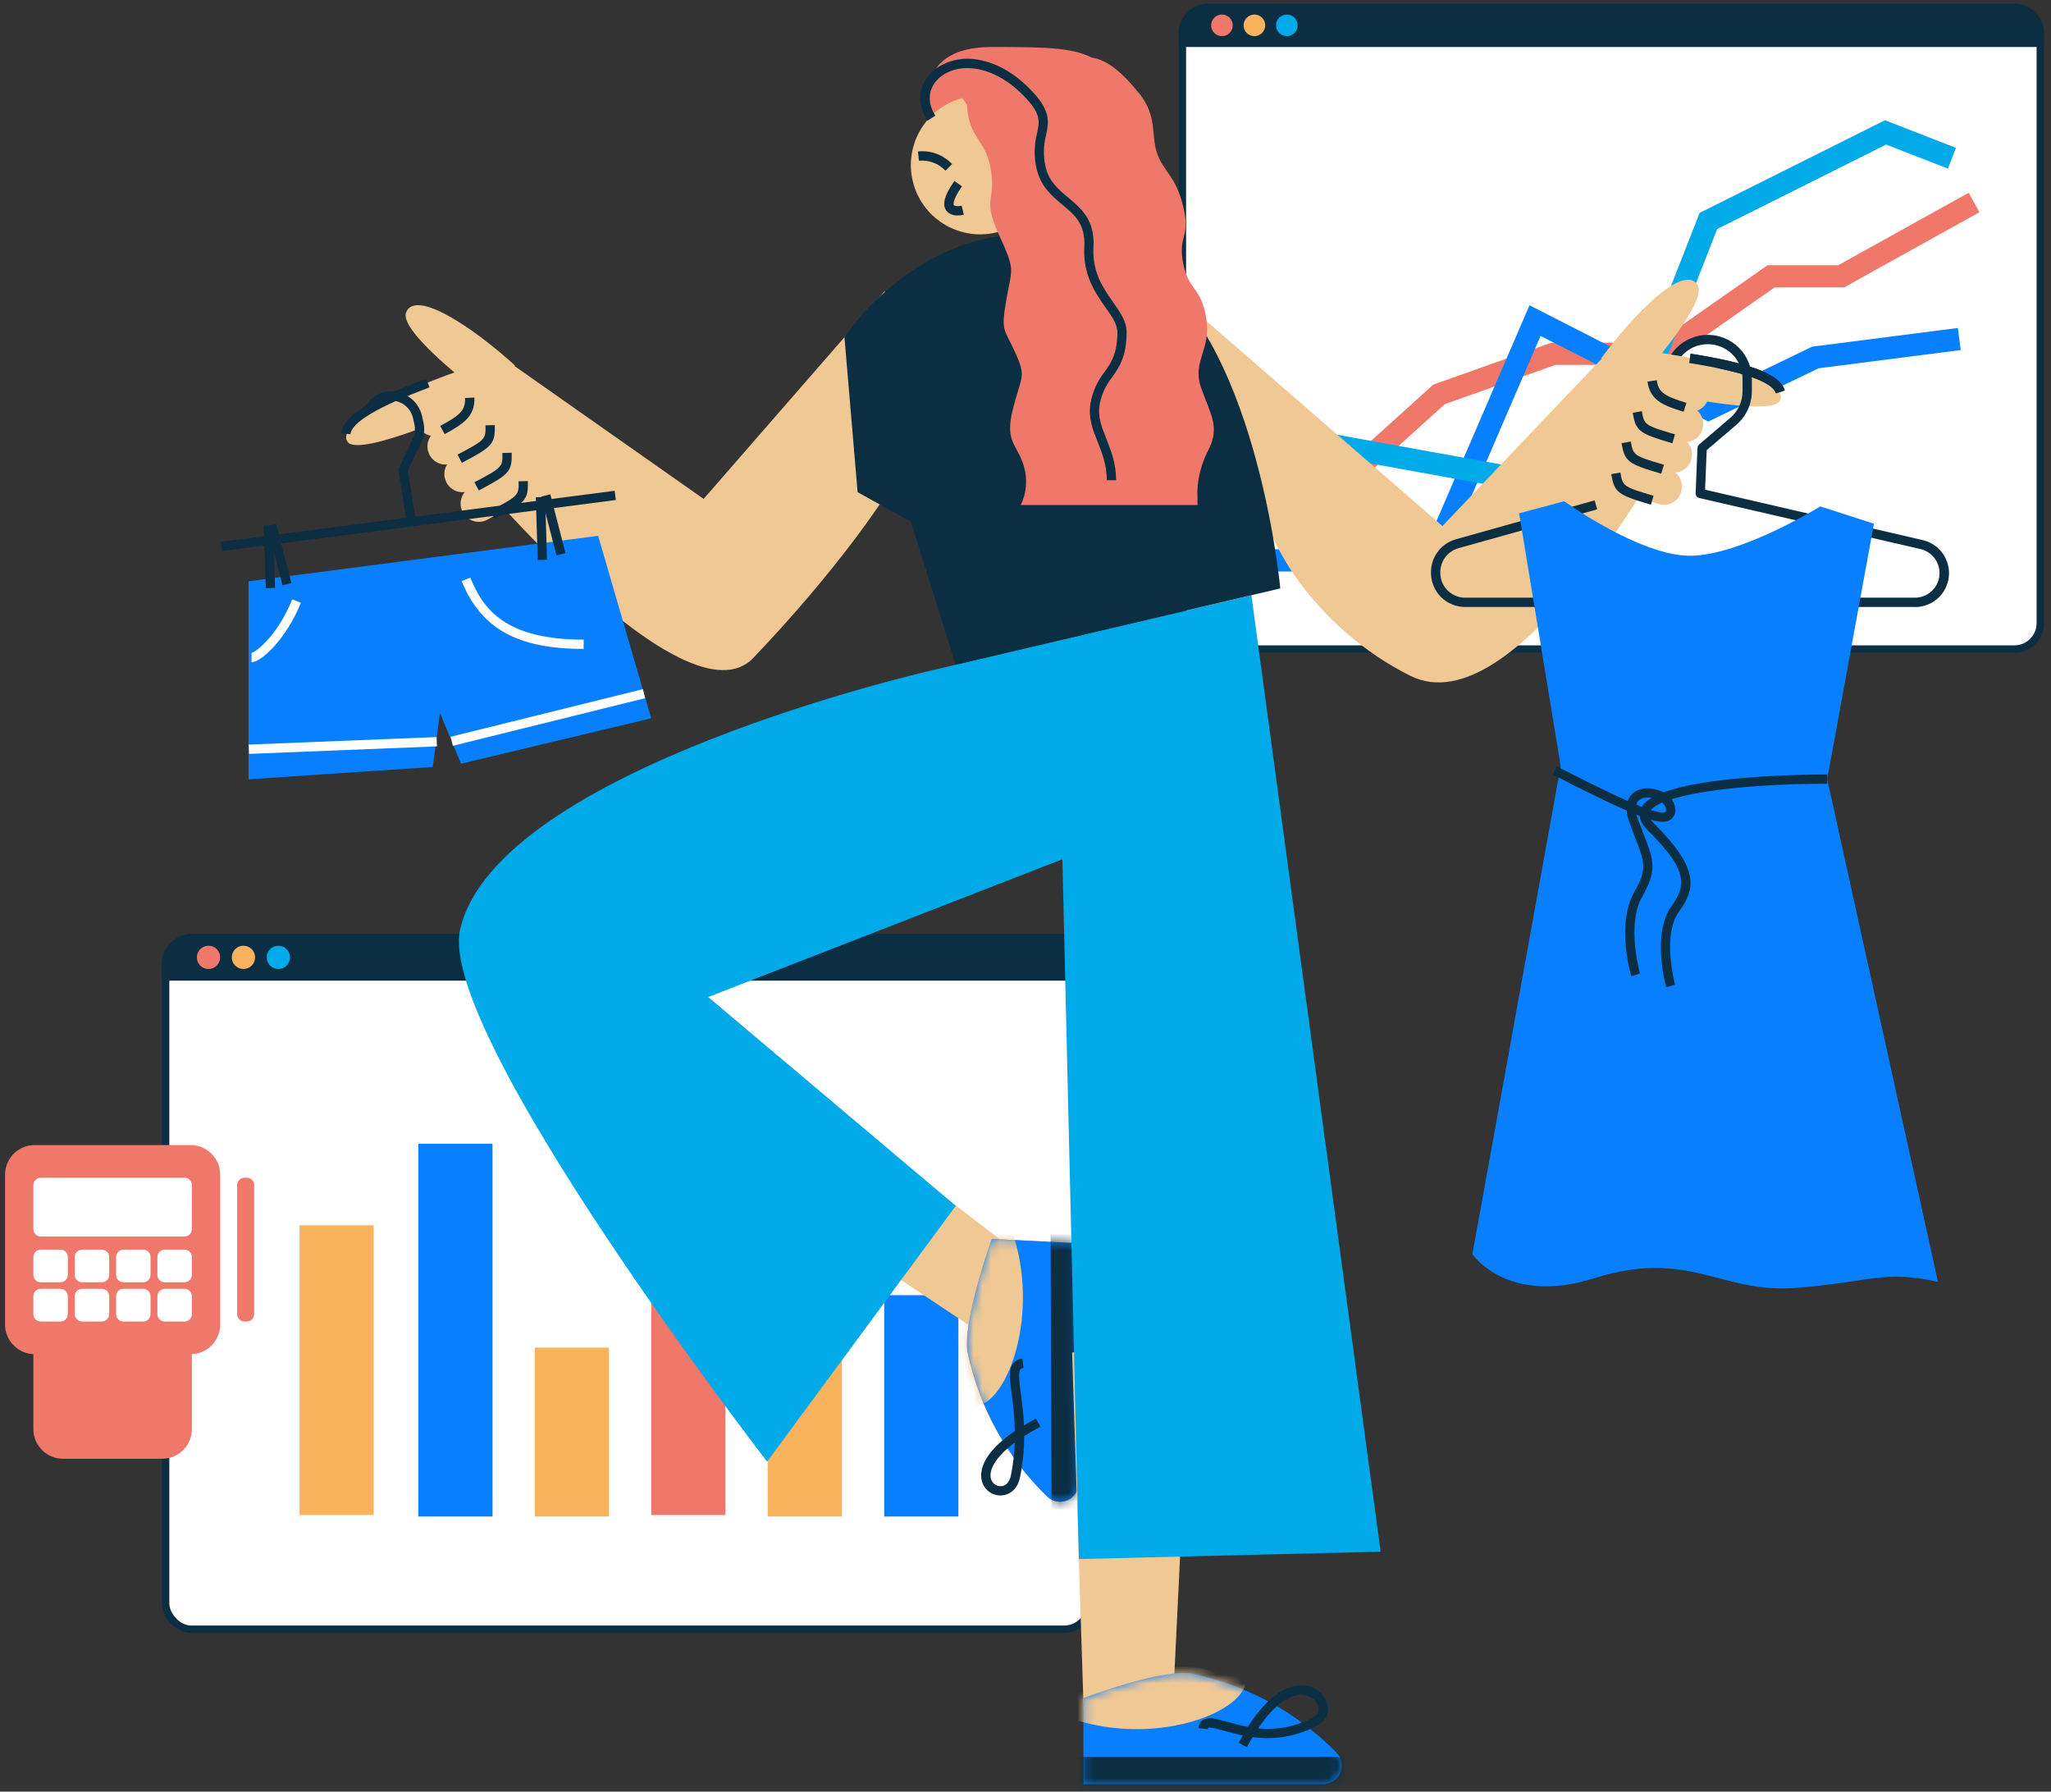 <?xml version="1.0" encoding="UTF-8"?> <svg xmlns="http://www.w3.org/2000/svg" width="237" height="207" viewBox="0 0 237 207" fill="none"><rect x="0" y="0" width="237" height="207" fill="#333333" stroke="none"/> <rect x="19.137" y="108.35" width="106.81" height="79.893" rx="3" fill="white" stroke="#0C2E43" stroke-width="0.857"></rect> <path d="M18.709 111.35C18.709 109.456 20.244 107.921 22.137 107.921H122.947C124.841 107.921 126.376 109.456 126.376 111.35V113.305H18.709V111.35Z" fill="#0C2E43"></path> <ellipse cx="24.093" cy="110.613" rx="1.346" ry="1.346" fill="#F0786B"></ellipse> <ellipse cx="28.131" cy="110.613" rx="1.346" ry="1.346" fill="#F9B35D"></ellipse> <ellipse cx="32.168" cy="110.613" rx="1.346" ry="1.346" fill="#00A9E7"></ellipse> <path d="M66.086 175.213L66.086 155.698" stroke="#F9B35D" stroke-width="8.571"></path> <path d="M38.896 175.043V141.567" stroke="#F9B35D" stroke-width="8.571"></path> <path d="M52.626 175.213L52.626 132.146" stroke="#087FFF" stroke-width="8.571"></path> <path d="M79.542 175.043V141.567" stroke="#F0786B" stroke-width="8.571"></path> <path d="M93.002 175.213L93.002 128.109" stroke="#F9B35D" stroke-width="8.571"></path> <path d="M106.46 175.213L106.46 149.642" stroke="#087FFF" stroke-width="8.571"></path> <rect x="136.629" y="0.857" width="99.136" height="74.138" rx="3" fill="white" stroke="#0C2E43" stroke-width="0.857"></rect> <path d="M136.201 3.857C136.201 1.963 137.736 0.428 139.629 0.428H232.766C234.659 0.428 236.194 1.963 236.194 3.857V5.428H136.201V3.857Z" fill="#0C2E43"></path> <circle cx="141.2" cy="2.929" r="1.25" fill="#F0786B"></circle> <circle cx="144.951" cy="2.929" r="1.25" fill="#F9B35D"></circle> <circle cx="148.7" cy="2.929" r="1.25" fill="#00A9E7"></circle> <path d="M228.107 23.396L212.76 31.922H204.66L191.871 40.874H179.509L166.293 45.563L153.078 57.5L143.699 62.615" stroke="#F0786B" stroke-width="2.571"></path> <path d="M226.402 39.169L209.776 41.301L197.413 47.269L177.377 37.038L166.72 61.763L154.357 64.747H145.405" stroke="#087FFF" stroke-width="2.571"></path> <path d="M150.948 50.892L185.051 57.073L197.414 25.527L217.877 15.296L225.55 18.28" stroke="#00A9E7" stroke-width="2.571"></path> <path d="M77.618 114.037L116.226 143.716L113.471 154.118L74.063 127.843L77.618 114.037Z" fill="#F0C894"></path> <path d="M111.833 156.364C113.193 162.663 116.386 168.42 121.009 172.911C121.319 173.207 121.711 173.404 122.134 173.476C122.557 173.548 122.992 173.491 123.383 173.314C123.773 173.137 124.102 172.847 124.327 172.481C124.551 172.115 124.661 171.691 124.642 171.262L124.553 143.643L114.602 143.142C114.602 143.142 111.116 152.859 111.833 156.364Z" fill="#F0786B"></path> <path d="M111.833 156.364C113.193 162.663 116.386 168.42 121.009 172.911C121.319 173.207 121.711 173.404 122.134 173.476C122.557 173.548 122.992 173.491 123.383 173.314C123.773 173.137 124.102 172.847 124.327 172.481C124.551 172.115 124.661 171.691 124.642 171.262L124.553 143.643L114.602 143.142C114.602 143.142 111.116 152.859 111.833 156.364Z" fill="#087FFF"></path> <mask id="mask0_667_728" style="mask-type:alpha" maskUnits="userSpaceOnUse" x="111" y="143" width="14" height="31"> <path d="M111.833 156.364C113.193 162.663 116.386 168.42 121.009 172.911C121.319 173.207 121.711 173.404 122.134 173.476C122.557 173.548 122.992 173.491 123.383 173.314C123.773 173.137 124.102 172.847 124.327 172.481C124.551 172.115 124.661 171.691 124.642 171.262L124.553 143.643L114.602 143.142C114.602 143.142 111.116 152.859 111.833 156.364Z" fill="#FF3D81"></path> </mask> <g mask="url(#mask0_667_728)"> <path d="M112.51 162.48C116.204 162.48 120.034 152.58 117.247 143.167C114.459 133.754 109.611 150.925 109.611 150.925L112.51 162.48Z" fill="#F0C894"></path> <path d="M121.382 137.301L121.508 175.279L126.399 175.263L126.273 137.285L121.382 137.301Z" fill="#0C2E43"></path> </g> <path d="M115.607 172.779C115.113 172.78 114.634 172.616 114.244 172.314C113.855 172.011 113.577 171.587 113.457 171.109C113.224 170.224 113.235 168.07 117.266 165.337C117.227 163.93 117.107 162.526 116.907 161.133C116.678 159.385 116.524 158.228 117.072 157.522C117.204 157.36 117.367 157.228 117.552 157.132C117.737 157.037 117.939 156.98 118.147 156.966L118.276 158.041C118.022 158.073 117.957 158.159 117.918 158.192C117.642 158.55 117.792 159.682 117.968 161.001C118.097 162.004 118.262 163.24 118.326 164.677C118.753 164.419 119.215 164.161 119.713 163.896L120.214 164.846C119.523 165.204 118.903 165.562 118.351 165.921C118.346 167.521 118.183 169.118 117.864 170.686C117.559 172.195 116.527 172.757 115.667 172.782L115.607 172.779ZM117.266 166.669C114.937 168.404 114.256 169.894 114.507 170.844C114.568 171.096 114.714 171.319 114.92 171.477C115.126 171.635 115.379 171.717 115.639 171.711C116.219 171.711 116.656 171.234 116.811 170.475C117.067 169.221 117.219 167.948 117.266 166.669Z" fill="#0C2E43"></path> <path d="M123.89 156.275L125.23 197.818L135.624 195.03L137.685 152.67L123.89 156.275Z" fill="#F0C894"></path> <path d="M137.865 193.396C144.168 194.729 149.937 197.896 154.444 202.5C154.742 202.809 154.941 203.201 155.014 203.624C155.088 204.047 155.033 204.483 154.857 204.875C154.681 205.266 154.391 205.596 154.026 205.822C153.66 206.048 153.236 206.159 152.806 206.141H125.191V196.194C125.191 196.194 134.36 192.665 137.865 193.396Z" fill="#087FFF"></path> <mask id="mask1_667_728" style="mask-type:alpha" maskUnits="userSpaceOnUse" x="125" y="193" width="31" height="14"> <path d="M137.866 193.396C144.169 194.729 149.938 197.897 154.445 202.501C154.743 202.81 154.942 203.201 155.015 203.624C155.089 204.048 155.034 204.483 154.858 204.875C154.682 205.267 154.392 205.597 154.027 205.822C153.661 206.048 153.237 206.159 152.807 206.141H125.192V196.194C125.192 196.194 134.361 192.665 137.866 193.396Z" fill="#FF3D81"></path> </mask> <g mask="url(#mask1_667_728)"> <path d="M143.989 194.041C143.989 197.736 134.11 201.609 124.686 198.843C115.263 196.077 132.422 191.182 132.422 191.182L143.989 194.041Z" fill="#F0C894"></path> <path d="M118.828 207.886H156.806V202.995H118.828V207.886Z" fill="#0C2E43"></path> </g> <path d="M144.081 201.87L143.132 201.372C143.264 201.117 143.422 200.823 143.605 200.505C142.82 200.347 142.121 200.146 141.519 199.985C140.803 199.784 139.807 199.508 139.602 199.627C139.574 199.677 139.558 199.734 139.556 199.791L138.481 199.666C138.492 199.482 138.543 199.303 138.633 199.141C138.722 198.98 138.847 198.841 138.997 198.734C139.61 198.322 140.48 198.566 141.803 198.932C142.498 199.125 143.304 199.351 144.192 199.508C145.687 197.183 148.134 194.331 150.911 194.768C151.516 194.85 152.082 195.116 152.531 195.531C152.98 195.946 153.29 196.489 153.419 197.086C153.506 197.521 153.449 197.973 153.254 198.371C153.06 198.77 152.74 199.094 152.344 199.293C150.032 200.578 147.364 201.075 144.744 200.709C144.458 201.171 144.235 201.579 144.081 201.87ZM145.382 199.691C147.617 199.921 149.868 199.46 151.832 198.369C152.027 198.274 152.185 198.117 152.28 197.922C152.376 197.727 152.403 197.506 152.358 197.294C152.269 196.919 152.066 196.58 151.778 196.324C151.489 196.068 151.129 195.906 150.746 195.861C148.682 195.524 146.69 197.76 145.382 199.691Z" fill="#0C2E43"></path> <path d="M144.604 68.778L122.095 74.063L107.927 77.392C107.927 77.392 57.405 88.79 53.17 107.386C50.425 119.447 88.643 168.873 88.643 168.873L110.439 139.319L81.835 115.194L122.761 99.278L124.668 180.131L159.539 179.278L144.604 68.778Z" fill="#00A9E7"></path> <path d="M145.612 55.485C145.135 61.762 152.111 72.684 162.976 78.084C175.112 84.118 192.447 52.285 192.447 52.285L191.504 41.482L185.488 41.009L166.677 60.781L137.729 35.631L145.612 55.485Z" fill="#F0C894"></path> <path d="M185.015 41.411C188.816 36.244 194.553 30.418 196.155 32.911C197.43 34.897 189.938 43.331 189.938 43.331L185.015 41.411Z" fill="#F0C894"></path> <path d="M191.487 40.733C199.051 41.733 206.704 44.112 205.708 46.251C204.712 48.391 190.258 45.037 190.258 45.037L191.487 40.733Z" fill="#F0C894"></path> <path d="M205.219 45.441C204.804 44.112 201.432 42.933 195.187 41.94L195.355 40.865C202.407 41.987 205.66 43.255 206.237 45.108L205.219 45.441Z" fill="#0C2E43"></path> <path d="M221.283 70.129H169.274C168.236 70.123 167.242 69.709 166.508 68.975C165.774 68.241 165.36 67.247 165.354 66.209V66.084C165.358 65.229 165.64 64.399 166.157 63.718C166.674 63.038 167.398 62.544 168.221 62.311L184.269 57.81L184.56 58.846L168.511 63.346C167.915 63.517 167.391 63.875 167.016 64.369C166.641 64.862 166.437 65.464 166.433 66.084V66.209C166.438 66.962 166.74 67.682 167.272 68.215C167.804 68.747 168.525 69.049 169.278 69.054H221.283C221.98 69.052 222.652 68.794 223.172 68.329C223.691 67.864 224.022 67.225 224.101 66.532C224.18 65.839 224.002 65.142 223.601 64.572C223.2 64.002 222.603 63.599 221.925 63.439L196.352 57.538C196.23 57.51 196.122 57.44 196.046 57.34C195.97 57.241 195.931 57.118 195.936 56.993L196.151 51.748C196.154 51.674 196.173 51.602 196.205 51.535C196.237 51.469 196.282 51.409 196.337 51.361L199.953 48.265C200.393 47.888 200.747 47.42 200.989 46.894C201.232 46.368 201.357 45.795 201.357 45.216V43.782C201.357 42.717 200.934 41.695 200.181 40.942C199.428 40.189 198.406 39.766 197.341 39.766C196.275 39.766 195.254 40.189 194.5 40.942C193.747 41.695 193.324 42.717 193.324 43.782V45.083H192.249V43.782C192.249 42.432 192.785 41.137 193.74 40.182C194.695 39.227 195.99 38.691 197.341 38.691C198.691 38.691 199.986 39.227 200.941 40.182C201.896 41.137 202.432 42.432 202.432 43.782V45.216C202.431 45.951 202.27 46.678 201.961 47.345C201.651 48.013 201.201 48.605 200.641 49.082L197.215 52.009L197.029 56.578L222.165 62.4C223.106 62.613 223.935 63.166 224.493 63.953C225.052 64.74 225.3 65.705 225.191 66.663C225.082 67.622 224.622 68.506 223.901 69.147C223.18 69.788 222.248 70.14 221.283 70.136V70.129Z" fill="#0C2E43"></path> <path d="M175.541 59.308L180.342 88.507L170.141 144.906C170.141 144.906 174.154 150.843 184.14 147.704C195.28 144.203 198.741 149.496 207.542 148.797C216.342 148.098 217.7 146.704 223.938 148.105L211.139 90.019L216.539 60.508L210.34 58.509C210.34 58.509 201.117 64.21 195.291 64.21C189.465 64.21 180.751 57.911 180.751 57.911L175.541 59.308Z" fill="#087FFF"></path> <path d="M192.532 114.058C192.46 113.804 190.848 107.827 193.173 104.656C195.151 101.958 194.545 100.073 190.36 95.888C189.321 94.849 189.368 93.989 189.593 93.452C191.156 89.675 207.817 89.481 211.139 89.481V90.556C200.031 90.556 191.378 91.947 190.586 93.864C190.532 93.989 190.371 94.38 191.12 95.129C196.179 100.188 196.072 102.52 194.04 105.29C192.008 108.06 193.549 113.714 193.567 113.772L192.532 114.058Z" fill="#0C2E43"></path> <path d="M188.49 112.79C188.422 112.546 186.77 106.745 188.806 103.14C190.35 100.406 190.081 99.711 188.942 96.769C188.745 96.261 188.526 95.695 188.286 95.043C188.115 94.596 188.007 94.128 187.964 93.652C185.971 92.785 183.23 91.441 179.396 89.485L179.887 88.528C182.37 89.797 185.541 91.413 188.089 92.538C188.188 92.242 188.355 91.974 188.576 91.753C189.271 91.037 190.497 90.879 191.694 91.309C192.768 91.699 193.485 92.484 193.575 93.358C193.625 93.607 193.604 93.865 193.512 94.102C193.421 94.339 193.263 94.545 193.059 94.695C192.432 95.121 191.396 95.053 189.117 94.139C189.162 94.321 189.217 94.499 189.282 94.673C189.519 95.315 189.737 95.881 189.931 96.382C191.12 99.457 191.522 100.496 189.726 103.671C187.931 106.845 189.494 112.435 189.508 112.489L188.49 112.79ZM189.085 92.964C190.794 93.681 192.084 94.039 192.457 93.806C192.503 93.774 192.521 93.638 192.507 93.448C192.464 93.004 192.002 92.556 191.328 92.316C190.547 92.033 189.726 92.112 189.336 92.506C189.213 92.633 189.126 92.792 189.085 92.964V92.964Z" fill="#0C2E43"></path> <path d="M191.487 40.733C199.051 41.733 199.707 42.776 198.707 44.915C197.707 47.054 190.258 45.037 190.258 45.037L191.487 40.733Z" fill="#F0C894"></path> <path d="M205.219 45.441C204.804 44.112 201.432 42.933 195.187 41.94L195.355 40.865C202.407 41.987 205.66 43.255 206.237 45.108L205.219 45.441Z" fill="#0C2E43"></path> <path d="M194.273 56.825C194.195 57.091 194.063 57.34 193.887 57.555C193.712 57.77 193.495 57.949 193.249 58.079C193.004 58.21 192.735 58.291 192.458 58.316C192.181 58.342 191.902 58.312 191.636 58.229C187.652 56.972 186.068 55.596 186.817 53.929C187.387 52.665 190.73 53.503 192.908 54.216C193.428 54.386 193.861 54.752 194.114 55.237C194.368 55.722 194.421 56.287 194.263 56.81L194.273 56.825Z" fill="#F0C894"></path> <path d="M190.77 58.309C186.903 57.173 186.559 56.908 186.183 54.783L187.24 54.596C187.52 56.173 187.53 56.237 191.074 57.277L190.77 58.309Z" fill="#0C2E43"></path> <path d="M195.442 53.084C195.365 53.352 195.236 53.602 195.062 53.82C194.888 54.038 194.672 54.218 194.427 54.352C194.182 54.485 193.914 54.569 193.636 54.597C193.359 54.625 193.079 54.598 192.812 54.517C188.827 53.26 187.244 51.884 187.989 50.217C188.562 48.949 191.902 49.791 194.08 50.501C194.601 50.671 195.034 51.038 195.288 51.523C195.541 52.008 195.595 52.574 195.438 53.098L195.442 53.084Z" fill="#F0C894"></path> <path d="M191.958 54.729C188.092 53.593 187.748 53.328 187.372 51.203L188.447 51.017C188.726 52.593 188.737 52.658 192.277 53.697L191.958 54.729Z" fill="#0C2E43"></path> <path d="M196.728 49.587C196.648 49.853 196.516 50.1 196.34 50.315C196.164 50.53 195.947 50.708 195.702 50.839C195.457 50.969 195.188 51.05 194.912 51.076C194.635 51.102 194.356 51.074 194.091 50.991C190.106 49.73 188.523 48.354 189.268 46.691C189.841 45.427 193.181 46.265 195.359 46.978C195.88 47.149 196.313 47.516 196.567 48.001C196.82 48.486 196.874 49.051 196.717 49.576L196.728 49.587Z" fill="#F0C894"></path> <path d="M193.249 51.217C189.379 50.078 189.035 49.816 188.662 47.691L189.719 47.505C189.999 49.082 190.01 49.143 193.55 50.185L193.249 51.217Z" fill="#0C2E43"></path> <path d="M197.47 45.753C197.423 46.077 197.303 46.387 197.118 46.657C196.933 46.928 196.689 47.152 196.404 47.314C196.119 47.476 195.801 47.571 195.474 47.591C195.147 47.611 194.82 47.556 194.518 47.43C191.544 46.154 190.282 44.642 191.003 43.13C191.605 41.887 194.367 42.747 196.148 43.464C196.589 43.643 196.957 43.963 197.197 44.374C197.436 44.785 197.532 45.264 197.47 45.735V45.753Z" fill="#F0C894"></path> <path d="M194.546 47.569C192.149 46.853 190.673 46.233 190.368 44.083L191.443 43.933C191.644 45.366 192.393 45.782 194.872 46.545L194.546 47.569Z" fill="#0C2E43"></path> <path d="M102.242 57.383C102.242 57.383 97.179 65.41 87.046 76.016C79.267 84.15 54.368 54.374 54.368 54.374L53.171 43.599L58.976 41.955L81.306 57.642L102.242 33.609V57.383Z" fill="#F0C894"></path> <path d="M59.52 42.241C54.772 37.906 48.004 33.337 46.925 36.096C46.065 38.293 55.066 45.09 55.066 45.09L59.52 42.241Z" fill="#F0C894"></path> <path d="M53.037 42.851C45.817 45.316 38.78 49.143 40.17 51.056C41.561 52.97 55.076 46.825 55.076 46.825L53.037 42.851Z" fill="#F0C894"></path> <path d="M40.496 50.167L39.421 50.053C39.625 48.125 42.567 46.24 49.257 43.754L49.633 44.761C43.717 46.961 40.643 48.784 40.496 50.167Z" fill="#0C2E43"></path> <path d="M53.468 59.175C53.598 59.421 53.776 59.639 53.991 59.816C54.207 59.992 54.455 60.124 54.721 60.204C54.988 60.284 55.268 60.31 55.545 60.282C55.822 60.252 56.09 60.169 56.334 60.035C59.993 58.018 61.275 56.359 60.218 54.886C59.409 53.758 56.298 55.245 54.292 56.363C53.815 56.632 53.462 57.076 53.308 57.601C53.154 58.127 53.211 58.692 53.468 59.175V59.175Z" fill="#F0C894"></path> <path d="M57.194 59.942L56.696 58.989C59.964 57.273 59.96 57.197 59.921 55.607L60.996 55.581C61.05 57.742 60.763 58.065 57.194 59.942Z" fill="#0C2E43"></path> <path d="M51.59 55.75C51.721 55.996 51.898 56.214 52.114 56.39C52.329 56.567 52.577 56.699 52.844 56.779C53.11 56.859 53.39 56.885 53.667 56.856C53.944 56.827 54.212 56.744 54.456 56.61C58.118 54.593 59.398 52.934 58.341 51.461C57.531 50.329 54.421 51.819 52.414 52.937C51.938 53.207 51.585 53.652 51.432 54.177C51.279 54.702 51.337 55.267 51.594 55.75H51.59Z" fill="#F0C894"></path> <path d="M55.324 56.667L54.826 55.718C58.094 54.002 58.09 53.926 58.051 52.335L59.126 52.31C59.179 54.464 58.893 54.79 55.324 56.667Z" fill="#0C2E43"></path> <path d="M49.638 52.561C49.768 52.807 49.946 53.024 50.161 53.201C50.377 53.377 50.625 53.509 50.892 53.589C51.158 53.669 51.438 53.694 51.715 53.665C51.992 53.636 52.26 53.551 52.504 53.417C56.166 51.4 57.445 49.741 56.388 48.268C55.578 47.139 52.468 48.627 50.462 49.745C49.984 50.014 49.631 50.459 49.478 50.986C49.325 51.512 49.383 52.077 49.641 52.561H49.638Z" fill="#F0C894"></path> <path d="M53.37 53.475L52.872 52.522C56.14 50.806 56.136 50.73 56.097 49.139L57.172 49.114C57.226 51.271 56.939 51.597 53.37 53.475Z" fill="#0C2E43"></path> <path d="M48.176 48.945C48.284 49.255 48.462 49.536 48.696 49.766C48.93 49.996 49.213 50.17 49.525 50.273C49.836 50.377 50.167 50.408 50.492 50.364C50.817 50.321 51.128 50.203 51.401 50.02C54.063 48.186 55.005 46.437 54.005 45.133C53.17 44.033 50.63 45.419 49.025 46.469C48.624 46.733 48.324 47.123 48.17 47.578C48.017 48.032 48.02 48.525 48.179 48.977L48.176 48.945Z" fill="#F0C894"></path> <path d="M51.382 50.157L50.869 49.211C53.152 47.974 53.8 47.419 53.736 45.986L54.811 45.925C54.918 48.068 53.585 48.963 51.382 50.157Z" fill="#0C2E43"></path> <path d="M75.246 82.989L69.118 61.906L28.715 67.162V90.037L50.006 88.611L50.837 82.362L53.274 88.238L75.246 82.989Z" fill="#087FFF"></path> <path d="M50.448 85.159L28.745 86.027L28.788 87.102L50.491 86.234L50.448 85.159Z" fill="white"></path> <path d="M74.289 79.623L52.071 85.125L52.33 86.168L74.547 80.666L74.289 79.623Z" fill="white"></path> <path d="M67.445 74.973C59.785 74.973 55.571 72.63 53.349 67.141L54.346 66.736C55.85 70.459 58.477 73.902 67.445 73.902V74.973Z" fill="white"></path> <path d="M29.063 76.507V75.433C29.547 75.379 32.166 73.329 33.761 69.244L34.764 69.635C33.195 73.623 30.264 76.507 29.063 76.507Z" fill="white"></path> <path d="M71.024 56.705L25.48 62.604L25.618 63.67L71.162 57.771L71.024 56.705Z" fill="#0C2E43"></path> <path d="M46.979 60.272L46.047 54.388C46.031 54.282 46.046 54.174 46.09 54.077L47.695 50.68C47.941 50.158 48.006 49.569 47.882 49.006L47.721 48.29C47.574 47.657 47.195 47.103 46.66 46.736C46.125 46.368 45.472 46.214 44.829 46.305C44.542 46.33 44.265 46.418 44.017 46.564C43.769 46.71 43.557 46.909 43.396 47.147C43.114 47.549 42.727 47.868 42.278 48.068L41.883 47.068C42.164 46.935 42.405 46.732 42.582 46.477C42.824 46.14 43.133 45.857 43.49 45.647C43.848 45.437 44.245 45.305 44.657 45.258C45.57 45.125 46.5 45.34 47.262 45.86C48.024 46.381 48.562 47.169 48.77 48.068L48.928 48.784C49.106 49.581 49.014 50.414 48.666 51.153L47.129 54.377L48.039 60.111L46.979 60.272Z" fill="#0C2E43"></path> <path d="M31.538 60.677L30.464 60.714L30.714 67.962L31.788 67.925L31.538 60.677Z" fill="#0C2E43"></path> <path d="M31.925 60.563L30.884 60.832L32.64 67.632L33.681 67.363L31.925 60.563Z" fill="#0C2E43"></path> <path d="M62.99 57.42L61.915 57.452L62.133 64.705L63.208 64.672L62.99 57.42Z" fill="#0C2E43"></path> <path d="M63.589 57.106L62.548 57.375L64.304 64.175L65.345 63.906L63.589 57.106Z" fill="#0C2E43"></path> <path d="M97.579 38.945L99.099 56.861L105.254 60.286L110.428 76.797L147.94 67.986C147.643 64.797 144.268 36.512 130.691 29.976C109.823 19.933 97.579 38.945 97.579 38.945Z" fill="#0C2E43"></path> <path d="M107.175 13.67C115.237 11.118 124.432 18.471 124.432 18.471C124.432 18.471 117.376 7.729 112.647 7.729C107.917 7.729 107.175 13.67 107.175 13.67Z" fill="#F0786B"></path> <path d="M115.389 26.788C119.653 25.614 122.158 21.205 120.983 16.941C119.809 12.677 115.4 10.172 111.136 11.347C106.872 12.521 104.367 16.93 105.542 21.194C106.716 25.459 111.125 27.963 115.389 26.788Z" fill="#F0C894"></path> <path d="M110.661 24.892C110.408 24.91 110.154 24.866 109.922 24.764C109.689 24.662 109.484 24.506 109.325 24.308C108.848 23.591 109.153 22.516 110.285 20.911L111.163 21.527C109.945 23.262 110.21 23.699 110.214 23.702C110.303 23.835 110.783 23.849 111.124 23.77L111.371 24.817C111.138 24.867 110.9 24.892 110.661 24.892V24.892Z" fill="#0C2E43"></path> <path d="M109.25 19.721C108.862 19.308 108.384 18.989 107.853 18.791C107.323 18.592 106.753 18.518 106.19 18.575L106.071 17.5C106.796 17.421 107.53 17.512 108.214 17.765C108.898 18.018 109.513 18.426 110.013 18.958L109.25 19.721Z" fill="#0C2E43"></path> <path d="M138.79 44.803C137.715 41.715 139.983 40.468 139.385 36.781C138.786 33.094 137.378 33.685 136.73 30.464C136.081 27.242 137.597 27.454 136.73 23.878C135.862 20.302 134.479 19.89 133.72 17.751C132.96 15.611 133.802 13.411 131.57 10.703C129.338 7.994 127.822 6.933 126.166 6.65C123.816 5.489 120.727 5.428 114.611 5.428C104.775 5.428 107.638 13.669 107.638 13.669C108.297 9.413 109.903 9.223 111.744 12.129C111.902 15.977 113.926 16.07 114.5 19.61C115.095 23.297 113.468 22.806 115.421 27.092C117.373 31.377 116.94 30.833 116.288 34.616C115.636 38.4 116.019 37.87 117.32 40.744C118.62 43.617 118.036 43.345 117.047 47.247C116.058 51.149 117.571 51.314 118.312 53.861C118.756 55.35 118.628 56.951 117.954 58.351H138.378C138.378 57.831 138.378 57.294 138.36 56.742C138.419 55.155 138.822 53.599 139.539 52.181C141.065 49.361 139.872 47.895 138.79 44.803Z" fill="#F0786B"></path> <path d="M128.971 55.485H127.896C127.896 53.718 127.359 52.367 126.839 51.063C126.269 49.63 125.732 48.276 126.011 46.613C126.237 45.288 126.793 44.041 127.627 42.987C128.394 41.912 129.118 40.876 129.118 38.361C129.118 37.472 128.484 36.569 127.753 35.534C126.578 33.857 125.112 31.772 125.295 28.493C125.438 25.884 124.191 24.845 122.747 23.638C121.568 22.652 120.239 21.538 119.773 19.46C119.471 18.12 119.491 16.727 119.834 15.397C120.117 14.049 120.293 13.247 118.627 11.419C115.008 7.478 110.901 7.141 108.716 8.843C107.282 9.968 107.024 11.742 108.085 13.358L107.175 13.949C105.806 11.86 106.154 9.47 108.046 7.994C108.771 7.473 109.596 7.109 110.47 6.924C111.343 6.739 112.245 6.737 113.119 6.919C115.319 7.306 117.494 8.61 119.408 10.699C121.447 12.921 121.181 14.175 120.873 15.622C120.564 16.804 120.543 18.043 120.812 19.234C121.192 20.951 122.278 21.857 123.424 22.817C124.951 24.093 126.531 25.412 126.355 28.55C126.194 31.46 127.484 33.294 128.624 34.914C129.458 36.104 130.182 37.132 130.182 38.361C130.182 41.227 129.322 42.431 128.495 43.607C127.755 44.53 127.262 45.626 127.061 46.792C126.832 48.157 127.294 49.3 127.828 50.666C128.362 52.031 128.971 53.514 128.971 55.485Z" fill="#0C2E43"></path> <path d="M22.015 156.459H4.013C2.119 156.459 0.584 154.924 0.584 153.031L0.584 135.723C0.584 133.829 2.119 132.294 4.013 132.294H22.015C23.909 132.294 25.444 133.829 25.444 135.723V153.031C25.444 154.924 23.909 156.459 22.015 156.459Z" fill="#F0786B"></path> <path d="M18.744 168.542H7.284C5.39 168.542 3.855 167.006 3.855 165.113L3.855 155.357C3.855 153.463 5.39 151.928 7.284 151.928H18.744C20.638 151.928 22.173 153.463 22.173 155.357V165.113C22.173 167.006 20.638 168.542 18.744 168.542Z" fill="#F0786B"></path> <path d="M28.511 152.684H28.263C27.79 152.684 27.406 152.3 27.406 151.827V136.928C27.406 136.454 27.79 136.07 28.263 136.07H28.511C28.985 136.07 29.368 136.454 29.368 136.928V151.827C29.368 152.3 28.985 152.684 28.511 152.684Z" fill="#F0786B"></path> <path d="M21.316 148.153H19.048C18.574 148.153 18.191 147.769 18.191 147.295V145.234C18.191 144.761 18.574 144.377 19.048 144.377H21.316C21.789 144.377 22.173 144.761 22.173 145.234V147.295C22.173 147.769 21.789 148.153 21.316 148.153Z" fill="white"></path> <path d="M16.537 148.153H14.269C13.796 148.153 13.412 147.769 13.412 147.296V145.234C13.412 144.761 13.796 144.377 14.269 144.377H16.537C17.01 144.377 17.394 144.761 17.394 145.234V147.296C17.394 147.769 17.01 148.153 16.537 148.153Z" fill="white"></path> <path d="M11.759 148.153H9.491C9.018 148.153 8.634 147.769 8.634 147.296V145.234C8.634 144.761 9.018 144.377 9.491 144.377H11.759C12.232 144.377 12.616 144.761 12.616 145.234V147.296C12.616 147.769 12.232 148.153 11.759 148.153Z" fill="white"></path> <path d="M6.98 148.153H4.712C4.239 148.153 3.855 147.769 3.855 147.295V145.234C3.855 144.761 4.239 144.377 4.712 144.377H6.98C7.454 144.377 7.837 144.761 7.837 145.234V147.295C7.837 147.769 7.454 148.153 6.98 148.153Z" fill="white"></path> <path d="M21.316 152.684H19.048C18.574 152.684 18.191 152.3 18.191 151.827V149.765C18.191 149.292 18.574 148.908 19.048 148.908H21.316C21.789 148.908 22.173 149.292 22.173 149.765V151.827C22.173 152.3 21.789 152.684 21.316 152.684Z" fill="white"></path> <path d="M16.537 152.684H14.269C13.796 152.684 13.412 152.3 13.412 151.827V149.765C13.412 149.292 13.796 148.908 14.269 148.908H16.537C17.01 148.908 17.394 149.292 17.394 149.765V151.827C17.394 152.3 17.01 152.684 16.537 152.684Z" fill="white"></path> <path d="M11.759 152.684H9.491C9.018 152.684 8.634 152.3 8.634 151.827V149.765C8.634 149.292 9.018 148.908 9.491 148.908H11.759C12.232 148.908 12.616 149.292 12.616 149.765V151.827C12.616 152.3 12.232 152.684 11.759 152.684Z" fill="white"></path> <path d="M6.98 152.684H4.712C4.239 152.684 3.855 152.3 3.855 151.827V149.765C3.855 149.292 4.239 148.908 4.712 148.908H6.98C7.454 148.908 7.837 149.292 7.837 149.765V151.827C7.837 152.3 7.454 152.684 6.98 152.684Z" fill="white"></path> <path d="M21.316 142.866H4.712C4.239 142.866 3.855 142.483 3.855 142.009L3.855 136.927C3.855 136.454 4.239 136.07 4.712 136.07H21.316C21.789 136.07 22.173 136.454 22.173 136.927V142.009C22.173 142.483 21.789 142.866 21.316 142.866Z" fill="white"></path> </svg> 